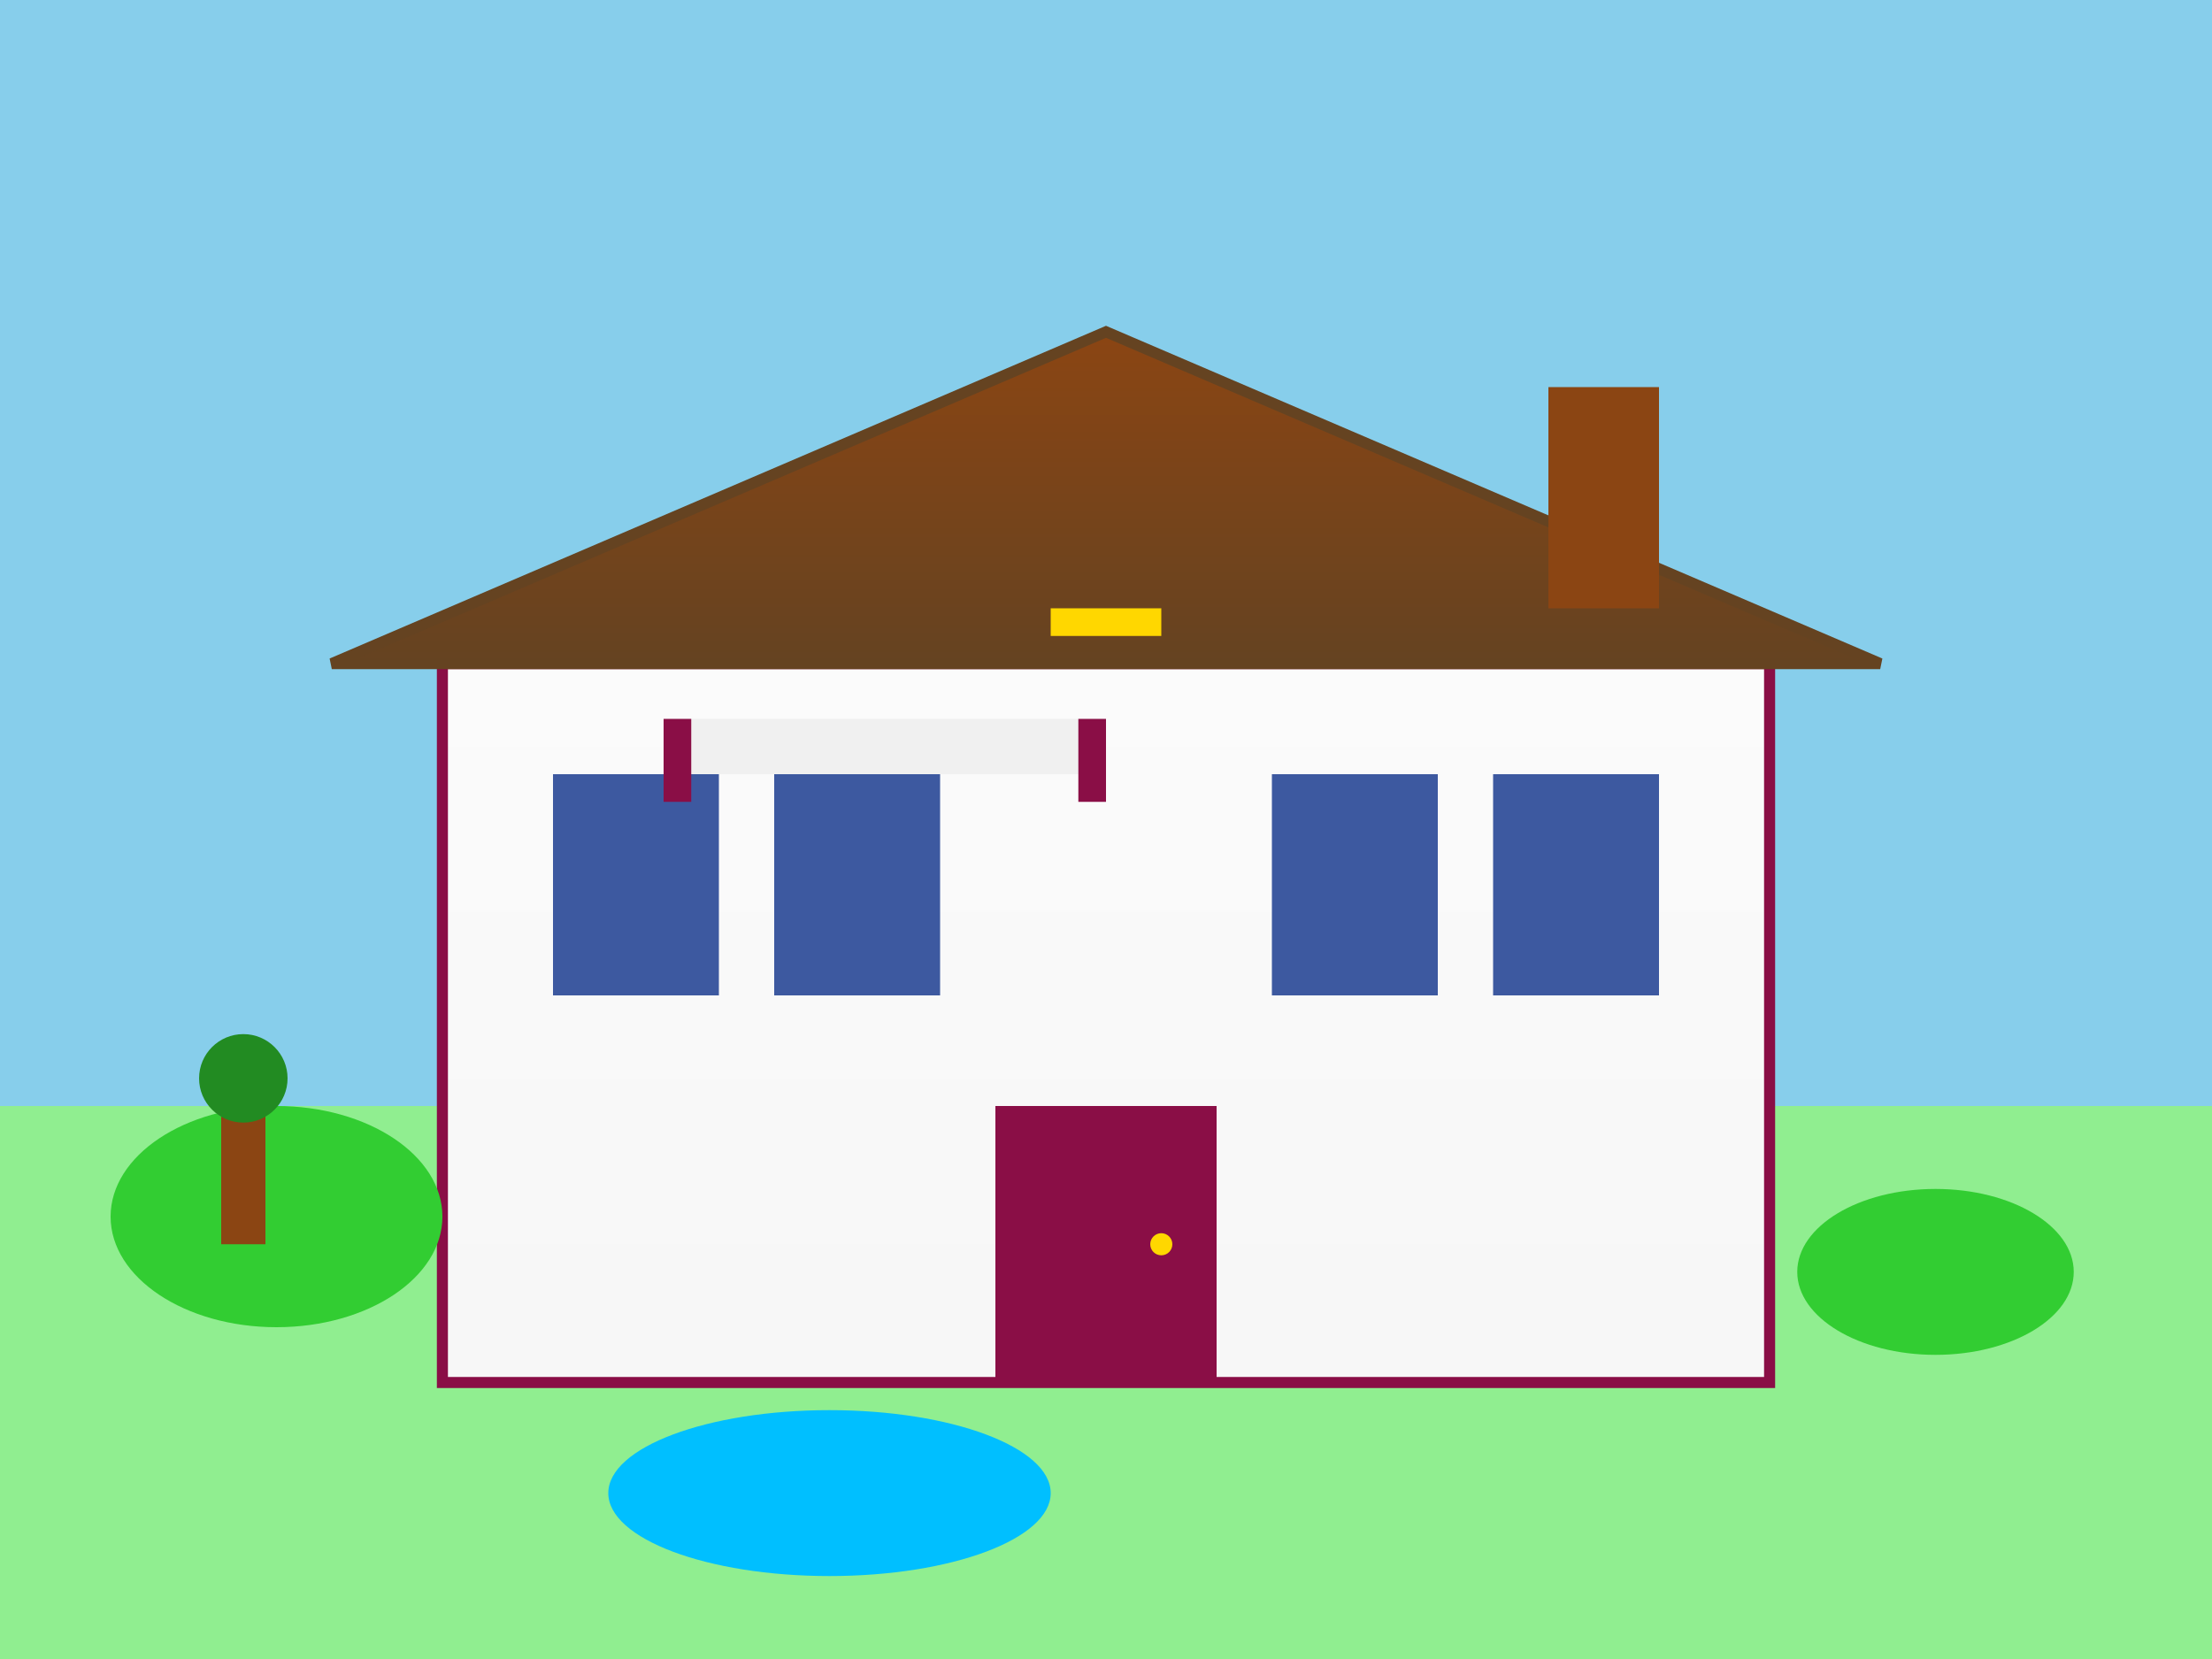 <svg width="400" height="300" viewBox="0 0 400 300" fill="none" xmlns="http://www.w3.org/2000/svg">
  <rect x="0" y="0" width="400" height="300" fill="#808080" stroke="none"/>
  <defs>
    <linearGradient id="villa-grad" x1="0" y1="0" x2="0" y2="300" gradientUnits="userSpaceOnUse">
      <stop offset="0%" stop-color="#ffffff"/>
      <stop offset="100%" stop-color="#f5f5f5"/>
    </linearGradient>
    <linearGradient id="roof-grad" x1="0" y1="60" x2="0" y2="120" gradientUnits="userSpaceOnUse">
      <stop offset="0%" stop-color="#8b4513"/>
      <stop offset="100%" stop-color="#654321"/>
    </linearGradient>
  </defs>
  
  <!-- Sky -->
  <rect width="400" height="200" fill="#87ceeb"/>
  
  <!-- Ground -->
  <rect y="200" width="400" height="100" fill="#90ee90"/>
  
  <!-- Villa Main Structure -->
  <rect x="80" y="120" width="240" height="130" fill="url(#villa-grad)" stroke="#8a0e46" stroke-width="2"/>
  
  <!-- Roof -->
  <polygon points="60,120 200,60 340,120" fill="url(#roof-grad)" stroke="#654321" stroke-width="2"/>
  
  <!-- Chimney -->
  <rect x="280" y="70" width="20" height="40" fill="#8b4513"/>
  
  <!-- Windows -->
  <rect x="100" y="140" width="30" height="40" fill="#0e318a" opacity="0.8"/>
  <rect x="140" y="140" width="30" height="40" fill="#0e318a" opacity="0.8"/>
  <rect x="230" y="140" width="30" height="40" fill="#0e318a" opacity="0.8"/>
  <rect x="270" y="140" width="30" height="40" fill="#0e318a" opacity="0.8"/>
  
  <!-- Main Door -->
  <rect x="180" y="200" width="40" height="50" fill="#8a0e46"/>
  <circle cx="210" cy="225" r="2" fill="#ffd700"/>
  
  <!-- Balcony -->
  <rect x="120" y="130" width="80" height="10" fill="#f0f0f0"/>
  <rect x="120" y="130" width="5" height="15" fill="#8a0e46"/>
  <rect x="195" y="130" width="5" height="15" fill="#8a0e46"/>
  
  <!-- Garden Elements -->
  <ellipse cx="50" cy="220" rx="30" ry="20" fill="#32cd32"/>
  <ellipse cx="350" cy="230" rx="25" ry="15" fill="#32cd32"/>
  <rect x="40" y="200" width="8" height="25" fill="#8b4513"/>
  <circle cx="44" cy="195" r="8" fill="#228b22"/>
  
  <!-- Pool -->
  <ellipse cx="150" cy="270" rx="40" ry="15" fill="#00bfff"/>
  
  <!-- Luxury Details -->
  <rect x="190" y="110" width="20" height="5" fill="#ffd700"/>
</svg>
